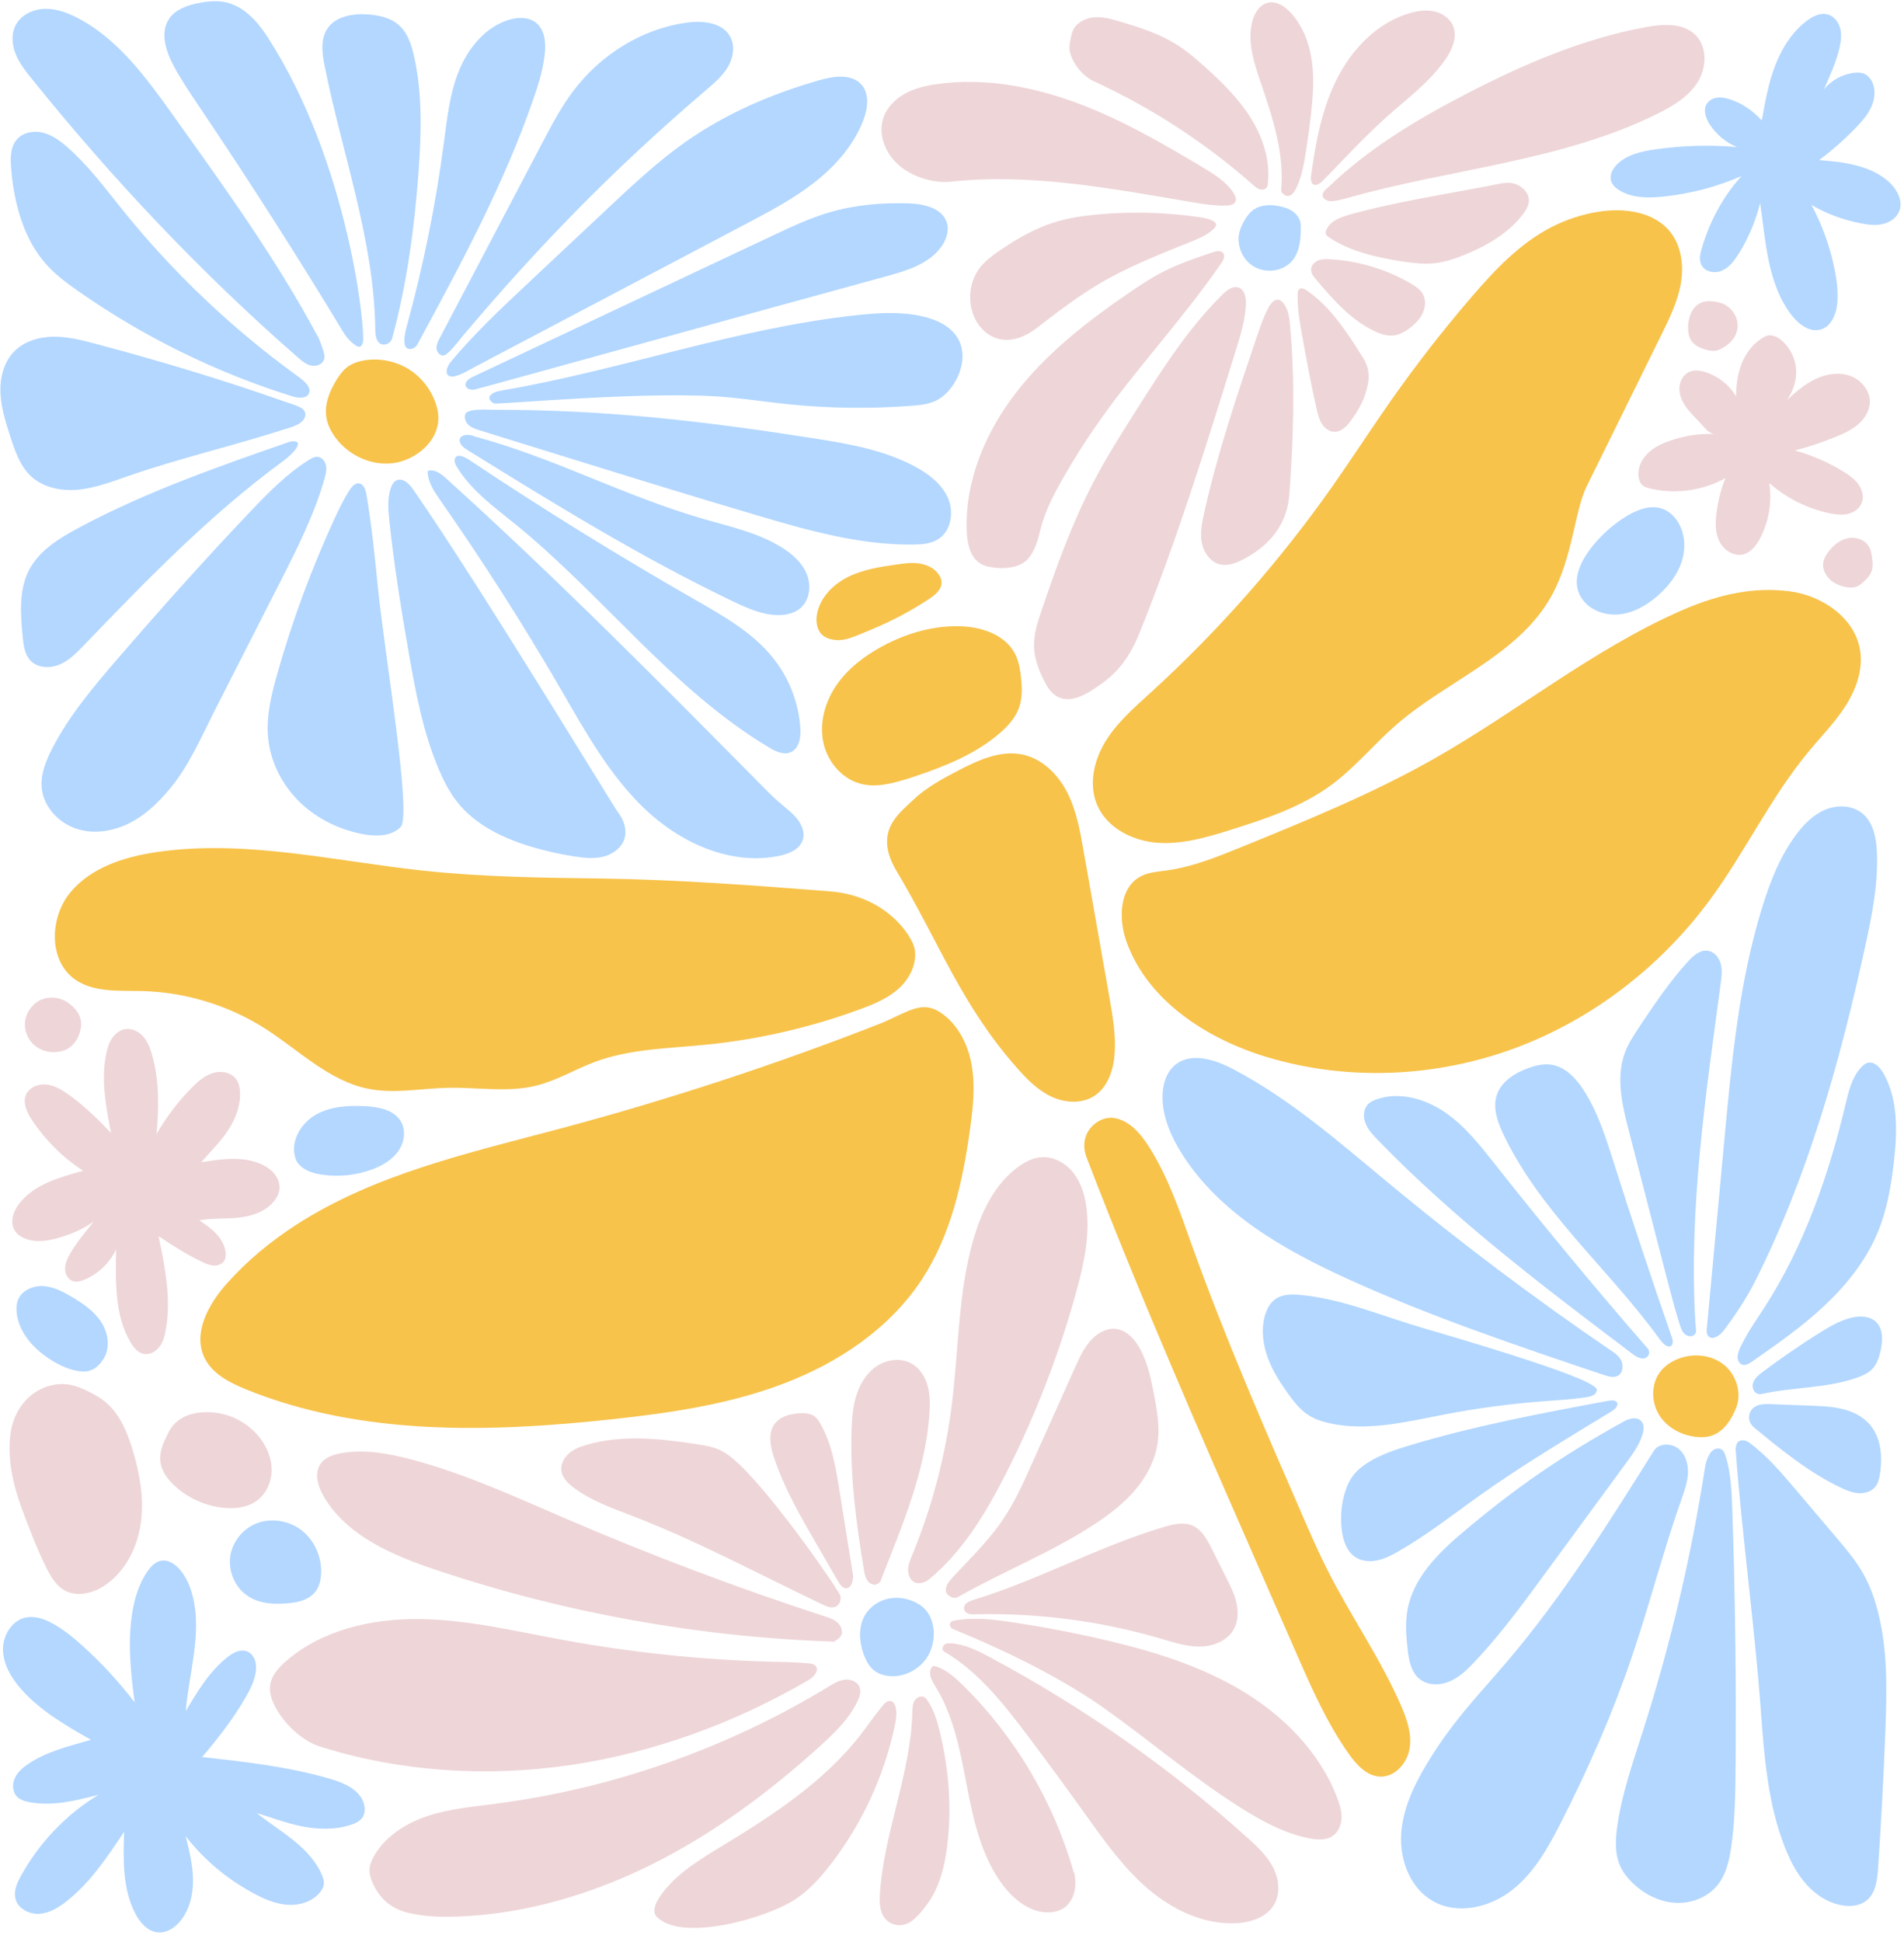 <?xml version="1.0" encoding="UTF-8"?><svg xmlns="http://www.w3.org/2000/svg" xmlns:xlink="http://www.w3.org/1999/xlink" height="502.8" preserveAspectRatio="xMidYMid meet" version="1.0" viewBox="-0.1 -0.3 493.1 502.8" width="493.1" zoomAndPan="magnify"><g id="change1_1"><path d="M84.41,107.67c-0.51-3.39,0.88-6.78,2.69-9.69c0.72-1.15,1.52-2.28,2.58-3.13c1.36-1.08,3.07-1.63,4.79-1.89 c4.09-0.62,8.4,0.35,11.82,2.67c3.42,2.32,5.93,5.96,6.87,9.99c1.66,7.12-4.67,12.67-10.55,13.84s-12.21-1.6-15.79-6.41 C85.63,111.45,84.7,109.63,84.41,107.67z M216.37,165.4c2.53,0.22,4.9-0.92,9.27-2.74c5.19-2.15,10.17-4.79,14.86-7.88 c1.58-1.04,3.29-2.44,3.24-4.33c-0.02-0.67-0.27-1.33-0.64-1.89c-1.09-1.71-3.08-2.67-5.08-2.97c-2-0.3-4.04-0.02-6.04,0.27 c-4.26,0.61-8.6,1.29-12.46,3.21c-3.86,1.92-7.22,5.31-8.02,9.55c-0.36,1.91-0.1,4.1,1.32,5.43 C213.77,164.92,215.09,165.28,216.37,165.4z M216.49,177.14c-2.98,4.36-4.48,9.88-3.31,15.03s5.3,9.7,10.49,10.64 c3.24,0.59,6.69,0.07,13.11-2.09c7.88-2.64,15.8-5.8,22.08-11.25c2.05-1.77,3.94-3.85,4.89-6.39c0.94-2.53,0.86-5.33,0.57-8.01 c-0.23-2.15-0.61-4.34-1.63-6.25c-2.49-4.68-8.22-6.69-13.51-6.96c-7.2-0.37-14.39,1.72-20.74,5.13 C223.8,169.5,219.47,172.79,216.49,177.14z M288.58,272.41c0.33-4.85-0.52-9.69-1.36-14.48c-2.23-12.67-4.47-25.33-6.7-38 c-0.91-5.16-1.85-10.41-4.23-15.08c-2.38-4.67-6.48-8.75-11.61-9.81c-5.67-1.18-11.38,1.44-16.52,4.1 c-4.29,2.22-8.59,4.56-12.06,7.93s-10.07,7.98-3.99,18.17c11.23,18.84,16.66,34.5,31.17,50.94c2.56,2.91,5.35,5.74,8.85,7.4 s7.87,1.96,11.13-0.13C286.83,281.17,288.29,276.64,288.58,272.41z M299.64,217.88c6.44,0.48,12.8-1.4,18.96-3.33 c9.18-2.88,18.5-5.99,26.22-11.72c6.14-4.56,11.02-10.59,16.8-15.59c13.23-11.44,31.52-17.91,40.04-33.17 c5.57-9.97,6-22.05,9.15-28.43c6.46-13.1,12.92-26.19,19.37-39.29c2.08-4.23,4.19-8.52,5.01-13.17c0.82-4.64,0.2-9.75-2.74-13.44 c-4.16-5.22-11.76-6.26-18.36-5.26c-4.36,0.67-8.6,2.05-12.51,4.08c-8.19,4.25-14.66,11.14-20.67,18.14 c-7.42,8.63-14.41,17.62-20.94,26.94c-5.12,7.3-9.95,14.79-15.08,22.08c-13.69,19.43-29.5,37.36-47.07,53.37 c-4.24,3.86-8.65,7.69-11.64,12.59c-3,4.89-4.39,11.14-2.14,16.42C286.58,214.04,293.2,217.4,299.64,217.88z M481.65,168.16 c-1.29-8.46-9.82-14.31-18.32-15.38s-17.43,0.34-28.14,5.05c-22.82,10.05-42.41,26.14-64.11,38.42 c-15.8,8.93-32.65,15.81-49.46,22.66c-6.37,2.6-12.82,5.22-19.63,6.15c-2.24,0.31-4.56,0.45-6.57,1.48 c-5.67,2.9-5.93,11.06-3.75,17.05c5.57,15.35,20.94,25.17,36.58,29.85c20.69,6.18,43.37,5.18,63.64-2.25 c20.28-7.44,38.09-21.19,50.89-38.59c9.13-12.42,15.76-26.6,25.62-38.45c3.22-3.87,6.78-7.48,9.48-11.72 C480.59,178.19,482.41,173.13,481.65,168.16z M446.12,352.83c-3.4-2.57-8.24-2.86-12.13-1.12c-1.53,0.68-2.94,1.67-4,2.98 c-2.59,3.22-2.52,8.13-0.25,11.57c2.27,3.44,6.43,5.4,10.56,5.51c3.3,0.09,6.71-1.39,9.21-7.55 C451.12,360.27,449.52,355.4,446.12,352.83z M343.73,406.25c-2.42-4.78-4.56-9.7-6.7-14.62c-9.95-22.86-19.91-45.74-28.33-69.21 c-3.19-8.9-6.21-17.97-11.3-25.93c-2.17-3.39-5.09-6.79-9.07-7.37c-3.98-0.58-9.49,3.83-6.99,10.33 c13.86,36.04,29.37,71.42,44.88,106.79c3.16,7.21,6.32,14.42,9.48,21.63c3.93,8.97,7.9,18.01,13.58,25.98c1.98,2.78,4.59,5.65,8,5.8 c3.9,0.17,7.12-3.56,7.7-7.42c0.58-3.86-0.81-7.73-2.39-11.31C357.29,428.88,349.67,418,343.73,406.25z M243.26,261.7 c-4.61-2.96-8.18-0.11-14.76,2.75c-27.31,10.71-55.22,19.88-83.57,27.45c-23.53,6.28-47.89,11.69-68.35,24.91 c-6.61,4.27-12.73,9.33-17.96,15.21c-4.71,5.3-8.84,12.77-5.78,19.16c2.01,4.18,6.51,6.48,10.81,8.23 c29.72,12.05,63.02,11.17,94.9,7.71c15.08-1.64,30.26-3.85,44.43-9.27c14.17-5.41,27.41-14.29,35.72-26.99 c7.56-11.56,10.59-25.47,12.47-39.16c0.74-5.42,1.33-10.96,0.36-16.35C250.58,269.95,247.87,264.66,243.26,261.7z M95.19,281.56 c6.79,1.38,13.79-0.09,20.72-0.24c7.64-0.16,15.42,1.28,22.83-0.55c5.34-1.32,10.13-4.25,15.29-6.17 c9.02-3.35,18.86-3.47,28.43-4.41c13.71-1.34,27.24-4.44,40.17-9.2c3.61-1.33,7.27-2.84,10.11-5.44c2.84-2.6,4.75-6.52,4.01-10.3 c-0.58-2.94-6.96-13.61-22.03-14.8c-19.19-1.51-39.96-3.06-59.21-3.31c-15.33-0.2-30.68-0.4-45.93-2.03 c-23.07-2.46-46.25-8.19-69.2-4.8c-8.31,1.23-16.95,3.98-22.29,10.46c-5.33,6.49-5.67,17.54,1.16,22.44 c4.86,3.48,11.38,2.92,17.36,3.06c11.29,0.27,22.48,3.68,32,9.75C77.32,271.59,85.05,279.5,95.19,281.56z" fill="#F7C34B"/></g><g id="change2_1"><path d="M2.5,112.52c-1.16-3.64-2.34-7.34-2.49-11.16s0.84-7.85,3.5-10.6c2.59-2.68,6.44-3.83,10.16-3.89 c3.72-0.05,7.38,0.88,10.98,1.84c16.51,4.37,32.87,9.3,48.98,14.96c3.18,1.12,5.29,1.53,5.35,3.26c0.06,1.78-1.96,2.8-3.65,3.36 c-14.03,4.59-28.47,7.88-42.42,12.72c-4.13,1.43-8.26,3.01-12.61,3.45s-9.03-0.44-12.27-3.37C5.07,120.37,3.73,116.35,2.5,112.52z M12.27,68.57c2.3,2.47,5.04,4.5,7.8,6.44c16.96,11.88,35.76,21.13,55.53,27.3c1.58,0.49,3.84,0.66,4.37-0.91 c0.41-1.21-0.54-2.54-2.75-4.14c-17-12.27-32.36-26.82-45.52-43.14c-4.54-5.63-8.87-11.51-14.31-16.28 c-1.86-1.63-3.91-3.15-6.31-3.77c-2.39-0.61-5.21-0.13-6.82,1.74c-1.7,1.97-1.69,4.85-1.48,7.44C3.54,52.4,6.01,61.84,12.27,68.57z M8.13,20.1c20.88,25.94,43.83,50.25,68.92,72.14c1.01,0.88,2.08,1.79,3.38,2.09c1.3,0.3,2.91-0.22,3.36-1.49 c0.29-0.8,0.06-1.69-0.21-2.51c-0.66-2.05-1.5-4.03-1.45-3.64C71.38,66.64,58,48.13,44.77,29.61C37.85,19.91,30.56,9.84,19.99,4.35 c-2.67-1.39-5.59-2.47-8.59-2.36c-3,0.1-6.09,1.59-7.46,4.26C2.77,8.53,3,11.32,3.96,13.69C4.91,16.07,6.53,18.11,8.13,20.1z M52.05,28.13c12.72,18.88,24.97,38.06,36.75,57.54c0.56,0.93,1.23,1.77,2.02,2.51c2.2,2.05,2.7,1.29,3.04,0.27 c0.82-2.5-3.43-46.45-24.77-79.32c-2.52-3.88-5.9-7.62-10.39-8.76c-2.45-0.62-5.03-0.36-7.5,0.14c-2.85,0.58-5.85,1.63-7.49,4.03 c-2.5,3.66-0.79,8.64,1.34,12.53C47.14,20.89,49.61,24.51,52.05,28.13z M97.09,84.82c0.02,1.29,0.08,2.74,1.01,3.64 c0.93,0.9,2.94,0.41,3.37-1.19c3.82-14.13,5.79-28.7,6.84-43.3c0.72-9.96,1.01-20.09-1.21-29.83c-0.65-2.87-1.61-5.84-3.78-7.83 c-2.24-2.05-5.41-2.72-8.43-2.89c-3.77-0.21-8.07,0.53-10.18,3.66c-1.89,2.8-1.38,6.51-0.71,9.82 C88.54,39.56,96.74,61.72,97.09,84.82z M105.56,89.98c0.91,0.26,2.05-0.14,2.66-1.5c11.06-20.47,22.17-41.04,29.78-63.03 c1.33-3.85,2.56-7.77,2.99-11.82c0.3-2.87,0.02-6.17-2.21-8c-2.02-1.65-4.99-1.52-7.47-0.68c-5.94,2-10.25,7.36-12.59,13.17 c-2.34,5.81-3.02,12.14-3.84,18.35c-2.14,16.27-5.41,32.39-9.77,48.2C104.8,85.79,103.99,89.52,105.56,89.98z M128.97,58.34 c-5.05,9.6-10.1,19.21-15.15,28.81c-0.45,0.86-0.92,1.78-0.86,2.75c0.06,0.97,0.89,1.96,1.85,1.83c1.25-0.17,4.51-4.55,4.78-4.87 c20.2-23.93,39.42-43.56,63.23-63.9c2.08-1.78,4.22-3.6,5.61-5.96s1.89-5.44,0.56-7.84c-2.01-3.64-7.01-4.16-11.13-3.61 c-11.66,1.55-22.39,8.29-29.47,17.68c-3.18,4.22-5.66,8.92-8.12,13.6C136.51,44,132.74,51.17,128.97,58.34z M157.36,53.59 c-6.88,6.46-13.77,12.91-20.65,19.37c-6.97,6.54-13.97,13.1-20.08,20.45c-0.91,1.09-1.65,3.03-0.38,3.65 c0.47,0.23,1.02,0.13,1.53,0.01c1.77-0.43,3.27-1.41,5.14-2.4c23.43-12.36,46.87-24.71,70.3-37.07c6.09-3.21,12.22-6.45,17.64-10.7 s10.15-9.61,12.61-16.04c1.16-3.03,1.68-6.8-0.46-9.24c-2.53-2.88-7.12-2.22-10.81-1.18c-12.27,3.47-24.16,8.58-34.61,15.89 C170.33,41.43,163.83,47.52,157.36,53.59z M200.11,60.65c-25.93,12.21-51.87,24.42-77.8,36.63c-0.95,0.45-2.07,1.23-1.82,2.25 c0.22,0.9,1.38,1.18,2.29,1.03c0.91-0.16,71.47-19.72,106.65-29.33c5.28-1.44,10.97-3.16,14.2-7.58c1.32-1.81,2.14-4.17,1.48-6.31 c-1.19-3.84-6.08-4.89-10.1-5c-6.86-0.19-13.79,0.42-20.38,2.36C209.61,56.18,204.85,58.42,200.11,60.65z M238.81,81.6 c-5.61-1.27-11.46-0.91-17.18-0.29c-31.03,3.36-60.78,14.16-91.54,19.45c-1.11,0.19-2.3,0.41-3.1,1.21s-0.16,1.65,0.83,2.18 c0.72,0.38,41.41-3.5,61.03-1.56c5.08,0.5,10.13,1.24,15.21,1.76c10.6,1.09,21.3,1.22,31.93,0.4c2.26-0.17,4.59-0.41,6.59-1.46 c1.72-0.9,3.1-2.36,4.19-3.98c2.28-3.39,3.3-7.96,1.43-11.59C246.44,84.28,242.57,82.46,238.81,81.6z M236.79,120.45 c-7.81-4.16-16.69-5.79-25.43-7.16c-29.09-4.56-54.52-7.55-83.97-7.5c-3.63-0.17-6.44,0.04-6.92,1.02c-0.48,0.98-0.01,2.2,0.8,2.93 c0.81,0.73,1.88,1.07,2.92,1.39c6.17,1.91,12.35,3.83,18.52,5.74c17.82,5.52,35.64,11.05,53.53,16.33 c13.16,3.89,26.59,7.68,40.31,7.47c2.15-0.03,4.39-0.19,6.23-1.31c3.44-2.09,4.24-7.06,2.62-10.75 C243.77,124.92,240.34,122.35,236.79,120.45z M202.33,141.41c-6-3.73-13.04-5.3-19.83-7.24c-21.04-6.02-38.51-15.76-59.64-21.47 c-2.56-1.05-4.13,0.07-3.93,1.18c0.19,1.12,1.25,1.85,2.21,2.44c22.37,13.85,44.81,27.69,68.54,39.05 c3.66,1.75,7.48,3.47,11.53,3.57c2.13,0.05,4.38-0.41,6-1.8c2.43-2.09,2.84-5.89,1.62-8.85C207.6,145.33,205.06,143.1,202.33,141.41 z M118.21,120.56c3.68,6.09,9.63,10.38,15.16,14.86c22.7,18.42,40.61,42.8,65.7,57.8c1.7,1.02,3.76,2.01,5.58,1.24 c2.26-0.96,2.7-3.95,2.52-6.4c-0.47-6.55-2.98-12.95-7.1-18.07c-5.27-6.57-12.82-10.82-20.13-15.01 c-19.78-11.32-39.17-23.32-58.13-35.96c-1.62-1.08-3.42-1.99-4.05-0.68C117.42,119.04,117.8,119.88,118.21,120.56z M198.57,204.48 c-27.21-27.51-54.45-55.03-83.17-80.96c-1.33-1.2-3.04-2.48-4.73-1.89c-0.04,2.79,1.63,5.27,3.23,7.55 c11.04,15.79,21.41,32.05,31.09,48.71c6.42,11.06,12.69,22.49,21.96,31.29c9.28,8.81,22.34,14.71,34.85,12.07 c2.51-0.53,5.27-1.7,6.02-4.15c0.68-2.22-0.6-4.58-2.21-6.25C204.02,209.17,201.96,207.9,198.57,204.48z M94.48,286.08 c-4.36-0.22-8.94,0.03-12.74,2.18c-3.8,2.15-6.56,6.66-5.45,10.89c0.19,0.71,0.48,1.41,0.98,1.94c1.14,1.23,2.75,2.25,6.09,2.73 c4.35,0.63,8.85,0.15,12.96-1.39c2.58-0.96,5.08-2.4,6.68-4.64c1.6-2.24,2.11-5.4,0.71-7.77 C101.94,287.01,97.97,286.26,94.48,286.08z M4.23,339.68c0.62,5.19,4.57,9.42,9,12.17c2.22,1.37,4.64,2.49,7.22,2.85 s4.51-0.5,6.24-3.18c1.83-2.84,1.26-6.73-0.58-9.56c-1.84-2.83-4.73-4.8-7.63-6.52c-2.27-1.35-4.7-2.62-7.34-2.78 c-2.64-0.16-5.53,1.06-6.55,3.5C4.14,337.26,4.09,338.49,4.23,339.68z M71.72,414.88c3.69-0.03,7.98-0.36,10.07-3.4 c0.86-1.25,1.19-2.79,1.27-4.3c0.21-4.26-1.64-8.63-5-11.26c-3.36-2.64-8.16-3.38-12.08-1.69c-3.91,1.7-6.69,5.85-6.55,10.12 C59.58,408.61,62.49,414.96,71.72,414.88z M85.07,460.13c-10.68-3.08-21.78-4.32-32.83-5.55c4.58-5.35,8.26-10.22,11.29-15.49 c1.14-1.99,2.2-4.07,2.57-6.33c0.18-1.09,0.19-2.22-0.18-3.26c-0.37-1.04-1.15-1.96-2.19-2.32c-1.66-0.57-3.43,0.39-4.81,1.46 c-4.72,3.66-7.88,8.92-10.91,14.07c0.78-9.7,4.24-19.89,1.82-29.7c-0.64-2.58-1.7-5.11-3.47-7.1c-1.2-1.35-2.93-2.47-4.71-2.16 c-1.52,0.26-2.69,1.5-3.56,2.77c-2.27,3.29-3.42,7.22-4.01,11.17c-1.12,7.53-0.32,15.21,0.7,22.76 c-4.02-5.29-8.65-10.31-13.71-14.84c-2.41-2.16-4.93-4.22-7.79-5.73c-2.06-1.09-4.42-1.89-6.7-1.42c-3.68,0.76-6.02,4.76-5.9,8.51 c0.12,3.75,2.19,7.18,4.67,10c4.95,5.63,11.59,9.44,18.11,13.16c-5.63,1.62-11.43,2.98-16.24,6.23c-1.41,0.95-2.76,2.11-3.47,3.66 c-0.71,1.54-0.65,3.55,0.52,4.78c0.82,0.86,2.03,1.22,3.2,1.45c5.97,1.15,12.1-0.38,17.98-1.91c-8.34,5.03-15.4,12.41-20.15,21.06 c-0.98,1.79-1.89,3.83-1.41,5.82c0.63,2.58,3.54,4.1,6.19,3.94c2.65-0.16,5.04-1.63,7.12-3.28c6.11-4.84,10.53-11.45,14.84-17.95 C31.82,481,31.6,488.58,34.88,495c1.24,2.43,3.29,4.8,6.01,4.99c2.23,0.16,4.32-1.24,5.73-2.97c2.41-2.96,3.32-6.91,3.27-10.73 c-0.05-3.81-0.99-7.55-1.92-11.25c4.79,6.2,10.78,11.13,17.48,14.76c2.77,1.5,5.73,2.81,8.88,3.03c3.14,0.22,6.52-0.8,8.48-3.27 c0.48-0.6,0.88-1.3,0.96-2.06c0.08-0.78-0.17-1.55-0.46-2.27c-3.01-7.31-10.73-11.24-16.93-16.14c3.18,0.92,7.27,2.53,11.55,3.4 c4.28,0.87,8.81,0.98,12.95-0.4c0.98-0.33,1.98-0.76,2.65-1.55c1.31-1.55,0.93-3.98-0.22-5.65 C91.47,462.24,88.18,461.03,85.07,460.13z M238.03,415.12c-2.26-1.42-5.02-2.07-7.65-1.62c-2.63,0.44-5.08,2.01-6.44,4.3 c-1.77,2.97-1.56,6.77-0.42,10.03c0.63,1.81,1.6,3.61,3.2,4.66c0.86,0.56,1.85,0.88,2.86,1.05c4.46,0.72,9.21-1.89,11.1-5.98 C242.59,423.46,242.01,417.62,238.03,415.12z M324.39,68.57c2.73,1.74,6.54,1.6,9.11-0.36c2.58-1.96,3.43-5.59,3.26-10.32 c-0.05-1.36-0.88-2.6-1.98-3.4s-2.44-1.21-3.77-1.45c-2.12-0.39-4.44-0.36-6.25,0.81c-1.08,0.7-1.89,1.74-2.54,2.85 c-0.64,1.08-1.17,2.24-1.41,3.47C320.19,63.33,321.66,66.83,324.39,68.57z M488.9,46.62c-4.8-4.16-11.56-4.99-17.89-5.47 c3.25-2.39,6.5-5.27,9.51-8.38c1.5-1.55,2.96-3.19,3.89-5.13c0.93-1.94,1.3-4.25,0.54-6.27c-0.43-1.16-1.28-2.22-2.44-2.64 c-0.71-0.26-1.49-0.26-2.25-0.19c-3.1,0.3-6.06,1.9-8.01,4.33c1.65-3.77,3.19-7.14,4.03-10.72c0.39-1.67,0.62-3.42,0.2-5.08 c-0.42-1.66-1.61-3.21-3.26-3.65c-1.83-0.49-3.74,0.44-5.26,1.57c-3.91,2.89-6.6,7.19-8.34,11.73c-1.74,4.54-2.6,9.37-3.45,14.15 c-2.67-2.84-5.22-4.41-7.99-5.36c-1.08-0.37-2.21-0.65-3.35-0.55s-2.28,0.64-2.89,1.6c-1,1.57-0.31,3.67,0.68,5.24 c1.69,2.67,4.23,4.79,7.15,5.98c-7.25-0.63-14.25-0.39-21.15,0.59c-3.64,0.52-7.5,1.36-10.05,4.01c-1.03,1.07-1.82,2.57-1.47,4.01 c0.29,1.18,1.29,2.06,2.34,2.68c3.31,1.94,7.4,1.92,11.21,1.53c6.98-0.72,13.85-2.52,20.28-5.32c-4.71,5.16-8.27,11.72-10.31,18.72 c-0.41,1.42-0.75,3.01-0.07,4.33c0.93,1.8,3.47,2.24,5.33,1.42s3.14-2.52,4.23-4.23c2.58-4.08,4.49-8.59,5.62-13.28 c0.71,4.67,1.16,9.86,2.22,14.94c1.07,5.08,2.81,10.13,6.01,14.21c1.82,2.32,4.66,4.43,7.49,3.61c2.88-0.84,4.12-4.26,4.31-7.26 c0.17-2.79-0.19-5.6-0.74-8.34c-1.17-5.8-3.19-11.43-5.98-16.65c4.14,2.43,8.34,3.89,12.67,4.75c1.84,0.37,3.74,0.62,5.58,0.25 c1.84-0.37,3.62-1.46,4.39-3.17C492.94,51.85,491.19,48.61,488.9,46.62z M419.36,158.74c3.69-0.4,7.05-2.36,9.84-4.8 c2.77-2.41,5.13-5.41,6.24-8.9c1.12-3.5,0.85-7.54-1.22-10.56c-0.89-1.29-2.1-2.39-3.56-2.97c-3.17-1.26-6.76,0.11-9.66,1.91 c-3.02,1.87-5.74,4.21-8.04,6.91c-3.24,3.8-6.64,9.46-3.37,14.35C411.66,157.75,415.68,159.14,419.36,158.74z M456.18,360.58 c8.2-1.82,16.89-1.42,24.8-4.27c1.37-0.5,2.75-1.11,3.77-2.16c1.24-1.28,1.81-3.07,2.2-4.82c0.57-2.56,0.69-5.62-1.22-7.42 c-1.62-1.54-4.17-1.6-6.35-1.07c-2.94,0.71-5.6,2.28-8.17,3.88c-5.06,3.16-9.98,6.54-14.75,10.12c-1.07,0.8-2.2,1.7-2.58,2.99 S454.35,360.99,456.18,360.58z M454.15,369.25c7.06,5.8,14.21,11.65,22.46,15.58c1.48,0.71,3.04,1.36,4.68,1.45 c1.64,0.09,3.4-0.47,4.38-1.79c0.64-0.86,0.88-1.94,1.06-3c0.78-4.61,0.35-9.81-2.82-13.25c-1.81-1.97-4.35-3.16-6.95-3.78 c-2.6-0.63-5.3-0.73-7.98-0.84c-3.48-0.13-6.95-0.27-10.43-0.4c-1.56-0.06-3.27-0.07-4.49,0.91c-0.84,0.68-1.3,1.79-1.19,2.87 C452.98,368.06,453.75,368.92,454.15,369.25z M482.35,406.94c-1.92-3.35-4.43-6.32-6.93-9.26c-3.53-4.16-7.06-8.32-10.59-12.48 c-3.69-4.35-7.42-8.74-12.03-12.1c-0.34-0.25-0.73-0.43-1.15-0.49c-2.47-0.32-2.1,2.22-2.27,2.13c1.62,21.98,4.92,45.76,6.54,67.74 c0.88,11.98,1.81,24.17,6.19,35.36c1.37,3.5,3.1,6.92,5.62,9.72c2.51,2.8,5.88,4.95,9.6,5.47c2.02,0.28,4.21,0.04,5.83-1.19 c2.49-1.89,2.92-5.41,3.13-8.53c0.8-11.87,1.43-23.75,1.89-35.63c0.39-10.37,0.64-20.91-1.99-30.94 C485.31,413.32,484.09,409.99,482.35,406.94z M446.79,376.62c-0.19-0.6-0.43-1.24-0.94-1.62c-0.95-0.7-2.39-0.12-3.02,0.87 c-0.63,0.99-1.11,2.1-1.35,3.66c-3.6,23.23-9.01,46.19-16.18,68.58c-2.57,8.04-5.38,16.06-6.56,24.42 c-0.49,3.47-0.66,7.15,0.79,10.33c0.72,1.59,1.82,2.98,3.06,4.2c2.96,2.93,6.89,4.98,11.04,5.26c4.15,0.28,8.49-1.35,11.1-4.6 c2.23-2.79,3.04-6.45,3.54-9.99c0.95-6.7,1.05-13.48,1.11-20.24c0.19-22.5-0.1-45.01-0.87-67.5 C448.33,385.48,448.15,380.91,446.79,376.62z M435.34,387.92c0.79-2.25,1.63-4.53,1.72-6.9c0.09-2.38-0.69-4.93-2.59-6.36 s-5.03-1.31-6.22,0.59c-11.79,18.8-23.63,37.68-38.01,54.58c-4.78,5.62-9.84,11.02-14.3,16.9c-2.32,3.05-4.47,6.23-6.45,9.51 c-3.44,5.71-6.4,11.95-6.73,18.61c-0.32,6.66,2.5,13.81,8.31,17.07c6.41,3.6,14.81,1.58,20.56-2.99 c5.75-4.58,9.41-11.23,12.73-17.79c6.9-13.59,13.06-27.58,17.99-42C427.01,415.5,430.55,401.51,435.34,387.92z M420.04,367.93 c-15.6,8.64-27.69,16.96-41.3,28.47c-6.4,5.41-12.81,11.78-14.32,20.02c-0.61,3.33-0.36,6.75,0.01,10.11 c0.31,2.87,0.86,6.01,3.1,7.83c2.12,1.73,5.26,1.72,7.78,0.65c2.52-1.07,4.54-3.03,6.42-5.01c6.6-6.95,12.29-14.71,17.96-22.44 c7.13-9.72,14.25-19.43,21.38-29.15c1.65-2.24,3.32-4.54,4.16-7.19c0.29-0.91,0.47-1.89,0.19-2.8 C425.13,367.51,423.73,365.76,420.04,367.93z M417.05,365.22c0.76-0.46,1.59-1.04,1.72-1.92c0.13-0.88-0.9-1.21-2.28-0.96 c-17.31,3.23-34.66,6.47-51.51,11.55c-3.77,1.14-7.56,2.39-10.89,4.51c-1.37,0.87-2.66,1.9-3.66,3.18 c-1.15,1.47-1.88,3.23-2.37,5.02c-0.86,3.09-1.07,6.37-0.62,9.55c0.36,2.54,1.29,5.21,3.42,6.64c1.64,1.1,3.76,1.28,5.7,0.88 c1.93-0.4,3.71-1.32,5.43-2.3c7.45-4.23,14.18-9.57,21.16-14.53C394.06,379.07,405.6,372.19,417.05,365.22z M373.97,365.9 c8.36-1.61,16.8-2.74,25.29-3.4c3.89-0.3,7.8-0.5,11.66-1.1c1.03-0.16,2.27-0.55,2.47-1.57c0.14-0.73,2.59-2.46-44.94-16.31 c-10.53-3.07-20.75-7.51-31.67-8.56c-2.23-0.21-4.65-0.26-6.5,1c-1.47,1-2.33,2.69-2.81,4.4c-0.97,3.49-0.52,7.27,0.7,10.68 s3.19,6.5,5.3,9.45c1.52,2.12,3.16,4.22,5.36,5.61c1.63,1.04,3.49,1.64,5.38,2.06C354,370.35,364.13,367.8,373.97,365.9z M415.37,355.7c1.14,0.38,2.43,0.76,3.49,0.19c1.37-0.73,1.57-2.73,0.83-4.1c-0.74-1.36-2.16-2.16-2.62-2.48 c-19.75-13.46-38.86-27.84-57.27-43.08c-12.96-10.73-25.71-21.98-40.62-29.78c-4.68-2.45-10.78-4.41-14.89-1.09 c-2.5,2.02-3.39,5.48-3.32,8.69c0.11,5.07,2.23,9.91,4.93,14.21c9.72,15.51,26.51,25.04,43.18,32.61 C370.57,340.63,392.99,348.17,415.37,355.7z M356.62,294.72c19.96,20.65,42.98,38.06,65.9,55.37c0.94,0.71,2.03,1.46,3.2,1.27 c1.17-0.19,1.69-1.64,0.91-2.54c-13.57-15.59-26.76-31.51-39.57-47.73c-3.85-4.87-7.74-9.85-12.85-13.37 c-5.11-3.53-11.73-5.43-17.62-3.48c-0.9,0.3-1.8,0.7-2.44,1.39c-1.19,1.28-1.25,3.3-0.6,4.91 C354.18,292.16,355.41,293.47,356.62,294.72z M429.1,345.56c0.63,0.86,1.82,2.61,2.88,2.74c1.06,0.13,1.46-1.01,0.85-2.53 c-5.21-15.01-10.23-30.09-15.04-45.23c-2.04-6.41-4.08-12.91-7.72-18.57c-2.01-3.12-4.81-6.12-8.48-6.64 c-1.99-0.28-4,0.21-5.89,0.89c-3.49,1.26-7.01,3.47-8.16,7c-1.09,3.35,0.21,6.98,1.72,10.16 C398.68,313.21,416.12,327.87,429.1,345.56z M442.25,245.85c-2.04-0.33-3.85,1.27-5.24,2.81c-4.73,5.22-8.69,11.09-12.6,16.96 c-1.37,2.06-2.75,4.14-3.63,6.44c-2.48,6.47-0.77,13.7,0.96,20.4c3.16,12.27,6.33,24.54,9.49,36.8c1.15,4.46,2.3,8.92,3.68,13.32 c0.29,0.93,0.63,1.91,1.37,2.54c0.74,0.64,2.02,0.74,2.61-0.03c0.47-0.63,0.18-1.49,0.1-2.73c-1.8-29.44,2.62-58.86,6.54-88.1 c0.22-1.66,0.44-3.37,0.02-5C445.13,247.65,443.91,246.12,442.25,245.85z M442.26,345.54c1,1.29,3.01-0.01,3.99-1.31 c3.21-4.23,6.13-8.73,8.14-12.72c13.72-27.21,22-56.84,28.52-86.61c1.77-8.08,3.42-16.28,3.07-24.55 c-0.16-3.74-0.94-7.84-3.88-10.16c-2.63-2.08-6.46-2.15-9.54-0.85c-3.09,1.31-5.53,3.8-7.53,6.49c-4.13,5.55-6.7,12.11-8.74,18.72 c-6,19.36-7.9,39.71-9.78,59.89c-1.52,16.37-3.04,32.74-4.57,49.12C441.88,344.25,441.84,345,442.26,345.54z M483.58,274.86 c-0.62,0.17-1.13,0.6-1.57,1.06c-2.48,2.59-3.34,6.28-4.17,9.76c-4.39,18.45-10.74,36.64-21.02,52.57 c-2.01,3.12-4.18,6.16-5.82,9.49c-0.59,1.2-1.49,2.96-0.94,4.18c0.54,1.22,1.63,1.69,3.44,0.38c6.55-4.55,13.11-9.13,18.92-14.59 c5.81-5.46,10.88-11.85,13.89-19.24c2.31-5.66,3.34-11.75,4.05-17.81c0.92-7.88,1.2-16.34-2.76-23.21 C486.74,275.96,485.24,274.4,483.58,274.86z M106.89,126.39c-1.02-1.46-2.69-3.1-4.3-2.33c-0.76,0.36-1.19,1.17-1.47,1.97 c-0.93,2.64-0.69,5.52-0.4,8.3c1.2,11.58,3.07,23.09,5.07,34.56c1.8,10.29,3.73,20.67,7.87,30.26c1.25,2.9,2.71,5.73,4.67,8.2 c4.75,6.01,12.05,9.45,19.4,11.63c3.66,1.09,7.4,1.92,11.18,2.48c2.41,0.36,4.91,0.6,7.27,0.01c2.37-0.59,4.61-2.18,5.39-4.49 c0.78-2.33-0.05-4.95-1.56-6.9C158.53,208.13,124.31,151.52,106.89,126.39z M93.92,215.66c3.38,0.63,7.31,0.6,9.73-1.84 c3-3.02-4.16-44.91-5.88-62.03c-0.81-8.05-1.61-16.1-2.97-24.07c-0.21-1.25-0.74-2.78-2-2.88c-0.97-0.08-1.73,0.8-2.27,1.61 c-1.52,2.3-2.72,4.79-3.88,7.29c-6.02,13.04-11.02,26.55-14.93,40.37c-1.53,5.39-2.9,10.95-2.39,16.52 c0.58,6.25,3.58,12.19,8.06,16.59S87.75,214.51,93.92,215.66z M43.79,204.02c5.03-5.96,8.08-13.22,12.16-21.24 c5.46-10.71,10.91-21.43,16.37-32.14c4.46-8.76,8.95-17.59,11.63-27.05c0.31-1.11,0.6-2.27,0.38-3.39c-0.23-1.13-1.13-2.2-2.28-2.24 c-0.73-0.03-1.42,0.36-2.04,0.74c-5.74,3.56-10.51,8.44-15.17,13.33c-11.8,12.39-23.2,25.16-34.38,38.11 c-6.32,7.32-12.63,14.78-17.06,23.38c-1.63,3.17-3.03,6.66-2.69,10.21c0.49,5.08,4.7,9.35,9.61,10.72s10.31,0.14,14.67-2.51 C38.39,209.9,41.24,207.05,43.79,204.02z M7.79,170.71c1.87,1.98,5.1,2.09,7.6,1.01c2.5-1.08,4.44-3.1,6.33-5.06 c16.15-16.78,32.49-33.64,51.27-47.42c3.93-2.88,5.75-5.87,2.07-5.22c-18.74,6.51-37.57,13.07-55.04,22.47 c-4.92,2.65-9.95,5.76-12.55,10.7c-2.74,5.21-2.25,11.46-1.7,17.32C5.99,166.72,6.27,169.1,7.79,170.71z" fill="#B3D7FF"/></g><g id="change3_1"><path d="M34.24,375.04c1.83,6.06,2.98,12.44,2.16,18.71c-0.82,6.27-3.81,12.45-8.96,16.13 c-3.15,2.25-7.53,3.44-10.89,1.51c-2.17-1.25-3.51-3.54-4.63-5.78c-2.41-4.8-4.3-9.85-6.19-14.88c-2.48-6.59-4.04-13.47-3.07-20.12 c0.53-3.65,2.3-7.15,5.12-9.53c2.82-2.38,6.69-3.55,10.31-2.86c1.55,0.29,3.02,0.91,4.44,1.59c1.7,0.82,3.36,1.74,4.8,2.96 C30.96,365.86,32.86,370.49,34.24,375.04z M67.12,371.84c-2.76-3.5-6.93-5.85-11.35-6.39c-4.42-0.54-9.75,0.28-12.13,4.9 c-1.25,2.42-2.54,5.04-2.22,7.74c0.29,2.42,1.83,4.51,3.61,6.17c3.5,3.29,8.12,5.36,12.9,5.81c2.97,0.28,6.15-0.12,8.55-1.9 c2.44-1.81,3.77-4.9,3.77-7.94S69,374.23,67.12,371.84z M40.97,319.73c4.06,2.71,7.58,4.91,11.31,6.68 c0.94,0.45,1.93,0.88,2.97,0.93c1.04,0.05,2.17-0.34,2.72-1.23c0.39-0.63,0.45-1.41,0.37-2.15c-0.2-1.84-1.19-3.53-2.46-4.88 c-1.27-1.35-2.82-2.41-4.36-3.44c3.22-0.64,6.78-0.31,10.29-0.71c3.51-0.4,7.15-1.68,9.26-4.52c0.56-0.75,1-1.62,1.16-2.55 c0.25-1.48-0.28-3.02-1.2-4.2c-0.93-1.18-2.22-2.02-3.6-2.62c-4.78-2.08-10.27-1.28-15.41-0.44c2.19-2.58,4.77-5.06,6.76-8 c1.99-2.93,3.39-6.39,3.29-9.94c-0.04-1.27-0.28-2.58-1.03-3.6c-1.32-1.79-3.93-2.22-6.05-1.55c-2.12,0.66-3.84,2.2-5.41,3.77 c-3.55,3.59-6.63,7.64-9.15,12.01c0.65-6.9,0.72-13.85-1.12-20.41c-0.48-1.7-1.11-3.41-2.26-4.76c-1.15-1.34-2.92-2.27-4.67-2 c-1.41,0.21-2.64,1.17-3.44,2.35c-0.8,1.18-1.22,2.58-1.51,3.98c-1.42,6.77-0.1,13.77,1.23,20.56c-3.35-3.49-6.93-7.04-11.02-9.95 c-1.72-1.23-3.61-2.37-5.72-2.59s-4.46,0.73-5.29,2.68c-0.9,2.14,0.26,4.55,1.54,6.49c3.46,5.24,8.01,9.75,13.27,13.17 c-6.07,1.65-12.58,3.47-16.47,8.37c-1.58,1.99-2.59,4.85-1.29,7.03c0.62,1.03,1.67,1.74,2.79,2.17c2.98,1.15,6.33,0.5,9.38-0.45 c2.96-0.93,5.86-2.17,8.35-4.02c-2,2.54-4.41,5.31-6.2,8.47c-0.66,1.17-1.25,2.44-1.25,3.78c0,1.34,0.73,2.77,2,3.2 c0.98,0.33,2.06,0.03,3.02-0.37c3.57-1.48,6.55-4.33,8.2-7.83c-0.14,8.28-0.44,17.04,3.76,24.1c0.77,1.29,1.8,2.58,3.26,2.93 c1.55,0.36,3.19-0.49,4.16-1.75c0.97-1.26,1.39-2.85,1.67-4.41C44.29,335.99,42.63,327.74,40.97,319.73z M9.47,270.81 c1.63,1.1,3.7,1.46,5.65,1.17c0.75-0.11,1.49-0.32,2.15-0.68c2.15-1.17,3.45-3.66,3.63-6.09c0.24-3.29-2.51-5.37-3.82-6.2 c-2.06-1.29-4.8-1.4-6.95-0.28c-2.15,1.12-3.64,3.43-3.77,5.85S7.45,269.46,9.47,270.81z M112.93,406.17 c33.2,11.11,68.01,17.37,103,18.53c-0.16-0.04,1.48-0.63,1.89-1.77s-0.18-2.43-1.09-3.22s-2.09-1.18-3.24-1.55 c-22.66-7.38-44.98-15.8-66.87-25.22c-13.28-5.71-26.48-11.82-40.46-15.47c-5.84-1.52-11.95-2.61-17.89-1.56 c-2.05,0.36-4.21,1.09-5.38,2.81c-1.66,2.44-0.66,5.79,0.82,8.34C89.7,397.36,101.64,402.39,112.93,406.17z M148.36,384.75 c4.58,3.49,10.13,5.4,15.5,7.48c16.87,6.52,32.82,15.14,49.15,22.9c1.11,0.53,2.44,1.04,3.5,0.43c0.89-0.52,1.22-1.69,1.05-2.7 c-0.17-1.01-16.17-24.39-25.97-33.84c-1.64-1.58-3.4-3.1-5.48-4.02c-1.8-0.79-3.76-1.11-5.7-1.41c-9.47-1.44-19.29-2.52-28.49,0.13 c-1.67,0.48-3.35,1.1-4.66,2.24s-2.22,2.88-1.95,4.6C145.57,382.31,146.95,383.67,148.36,384.75z M211.27,399.28 c1.91,3.3,3.82,6.6,5.73,9.91c0.54,0.93,1.44,2,2.44,1.64c0.4-0.14,0.69-0.49,0.89-0.86c0.56-1.03,0.52-2.31,0.49-2.45 c-1.18-7.34-2.35-14.69-3.53-22.03c-0.96-5.97-1.97-12.1-5.01-17.33c-0.39-0.66-0.81-1.32-1.43-1.78c-1.07-0.8-2.51-0.86-3.84-0.79 c-2.4,0.14-4.98,0.77-6.44,2.68c-1.83,2.4-1.19,5.82-0.25,8.69C202.92,384.84,207.11,392.09,211.27,399.28z M224.41,408.69 c0.45,0.75,1.28,1.35,2.16,1.26s1.63-1.06,1.44-1.12c5.46-14,11.56-28.09,12.59-43.08c0.17-2.41,0.2-4.87-0.44-7.21 c-0.63-2.33-2-4.55-4.09-5.77c-2.68-1.56-6.22-1.2-8.86,0.45c-2.63,1.65-4.42,4.42-5.41,7.36c-0.99,2.95-1.24,6.08-1.35,9.19 c-0.44,12.2,1.21,24.37,3.2,36.41C223.8,407.05,223.95,407.94,224.41,408.69z M236.12,402.37c-0.5,1.21-1.02,2.45-1.04,3.76 s0.58,2.72,1.77,3.26c1.2,0.54,2.92-0.22,3.43-0.63c8.84-7.21,14.9-17.25,20.07-27.42c7.61-14.96,13.71-30.68,18.19-46.86 c1.97-7.12,3.64-14.51,2.77-21.84c-0.39-3.28-1.32-6.58-3.34-9.2s-5.25-4.44-8.54-4.14c-2.1,0.19-4.04,1.2-5.75,2.43 c-6.28,4.54-9.79,12-11.87,19.47c-3.81,13.69-3.63,28.12-5.41,42.21C244.71,376.78,241.25,389.92,236.12,402.37z M247.95,413.17 c11.57-6.56,24.07-11.47,35.21-18.73c3.87-2.52,7.59-5.35,10.6-8.85c3.01-3.5,5.29-7.74,5.95-12.31c0.59-4.1-0.13-8.26-0.9-12.33 c-0.77-4.06-1.62-8.18-3.54-11.84c-1.38-2.62-3.64-5.15-6.59-5.38c-1.91-0.15-3.78,0.72-5.24,1.97c-2.44,2.09-3.83,5.13-5.14,8.06 c-3.72,8.29-7.43,16.59-11.15,24.88c-2.25,5.02-4.51,10.06-7.6,14.6c-3.71,5.46-8.53,10.06-13,14.91c-0.88,0.96-1.82,2.1-1.69,3.39 S246.88,413.77,247.95,413.17z M278.06,484.71c-5.15-18.3-15.12-35.22-28.64-48.58c-2.03-2-4.2-3.97-6.88-4.95 c-0.37-0.14-0.8-0.25-1.14-0.04c-0.2,0.12-0.33,0.34-0.42,0.56c-0.66,1.63,0.41,3.39,1.33,4.89c4.75,7.75,6.34,16.95,8.07,25.87 c1.72,8.92,3.81,18.12,9.31,25.35c2.75,3.62,6.66,6.78,11.19,6.98c1.57,0.07,3.2-0.24,4.51-1.11c1.88-1.26,2.88-3.57,3-5.84 C278.51,485.57,277.86,483.33,278.06,484.71z M240.09,439.94c-0.23-0.34-0.49-0.67-0.85-0.87c-0.89-0.48-2.04,0.12-2.53,1 c-0.49,0.88-0.5,1.94-0.53,2.94c-0.41,15.9-7.34,31.02-8.39,46.89c-0.15,2.29-0.1,4.83,1.4,6.57c1.02,1.18,2.66,1.81,4.21,1.61 c1.55-0.2,3.37-0.9,6.68-5.47c3.17-4.37,4.49-9.81,5.14-15.17c1.2-9.82,0.4-19.85-1.95-29.46 C242.58,445.17,241.74,442.33,240.09,439.94z M231.78,441.41c-0.17-0.54-0.49-1.1-1.03-1.29c-0.85-0.3-1.68,0.45-2.25,1.14 c-2.04,2.47-3.84,5.13-5.8,7.65c-9.45,12.1-22.6,20.7-35.72,28.66c-5.51,3.34-11.19,6.73-15.19,11.78c-1.5,1.89-3.47,4.93-1.76,6.64 c6.55,6.55,28.29,0.35,35.77-4.53c3.58-2.34,6.49-5.56,9.11-8.94c8.23-10.6,14-23.09,16.76-36.22 C231.99,444.68,232.28,442.98,231.78,441.41z M221.95,440.2c0.57-1.17,1.03-2.55,0.54-3.76c-0.58-1.43-2.33-2.07-3.85-1.88 c-1.53,0.19-2.89,1.02-4.2,1.82c-26.27,15.98-55.91,26.38-86.4,30.32c-5.86,0.76-11.8,1.29-17.41,3.15 c-5.61,1.86-10.96,5.24-13.87,10.38c-0.6,1.07-1.1,2.23-1.16,3.46c-0.05,1.18,0.31,2.34,0.79,3.43c1.53,3.5,4.22,6.54,9,7.73 c4.3,1.07,8.77,1.19,13.2,1.02c17.62-0.67,34.9-5.84,50.65-13.76c15.75-7.93,30.02-18.56,43.08-30.4 C216.05,448.32,219.76,444.73,221.95,440.2z M147.69,456.64c21.69-3.2,42.63-10.94,61.59-21.97c1.39-0.81,2.93-2.57,1.82-3.73 c-0.42-0.44-1.08-0.54-1.69-0.6c-2.97-0.31-5.96-0.34-8.95-0.42c-18.58-0.45-37.13-2.39-55.41-5.78 c-12.15-2.25-24.29-5.16-36.65-5.28c-12.36-0.12-25.26,2.85-34.55,11.01c-1.83,1.6-3.57,3.55-3.96,5.94 c-0.35,2.18,0.48,4.37,1.57,6.29c2.77,4.85,7.41,8.53,11.18,9.72C103.55,458.44,126,459.84,147.69,456.64z M344.19,51.77 c1.06,0.16,3.59-0.51,4.62-0.8c26.72-7.59,55.33-9.46,80.24-21.77c4-1.98,8.02-4.35,10.43-8.1c2.41-3.75,2.68-9.22-0.49-12.35 c-3.21-3.16-8.38-2.84-12.81-2.03c-16.31,2.97-31.73,9.62-46.45,17.24c-12.91,6.68-25.54,14.24-35.97,24.36 C341.04,50.38,343.14,51.61,344.19,51.77z M340.44,47.57c0.9,0.03,1.64-0.66,2.26-1.3c5.5-5.6,10.8-11.41,16.67-16.62 c5.21-4.63,10.94-8.86,14.89-14.61c1.75-2.56,3.15-5.84,1.92-8.69c-0.85-1.96-2.84-3.28-4.93-3.72c-2.09-0.44-4.28-0.11-6.33,0.49 c-8.3,2.44-14.81,9.19-18.73,16.9s-5.53,16.37-6.71,24.93C339.27,46.42,339.54,47.55,340.44,47.57z M331.7,48.9 c-0.07,0.79,1.13,1.71,2,1.5c0.87-0.2,1.42-1.04,1.82-1.83c1.4-2.79,1.99-5.92,2.49-9c0.53-3.29,0.99-6.59,1.37-9.9 c0.53-4.66,0.91-9.39,0.28-14.04c-0.63-4.65-2.35-9.27-5.55-12.7c-1.48-1.59-3.55-2.98-5.68-2.56c-2.34,0.45-3.76,2.88-4.29,5.2 c-1.21,5.28,0.62,10.73,2.38,15.85C329.57,30.3,332.54,39.54,331.7,48.9z M283.11,20.7c15,6.89,28.98,15.98,41.35,26.9 c0.52,0.46,1.05,0.93,1.71,1.12s1.48,0.03,1.83-0.56c0.16-0.26,0.2-0.58,0.24-0.88c0.7-5.9-1.22-11.89-4.36-16.94 s-7.42-9.27-11.84-13.25c-2.42-2.18-4.9-4.31-7.67-6.02c-4.41-2.72-9.42-4.3-14.39-5.78c-2.29-0.68-4.66-1.35-7.03-1.08 s-4.77,1.72-5.42,4.02c-0.35,1.23-0.89,3.65-0.56,4.89C277.98,16.87,280.79,19.64,283.11,20.7z M233.35,43.01 c3.89,2.95,8.98,4.14,12.88,3.72c20.86-2.25,41.81,1.85,62.5,5.33c2.99,0.5,6,0.99,9.02,0.83c0.74-0.04,1.58-0.18,1.99-0.79 c0.49-0.74,0.09-1.74-0.4-2.49c-1.92-2.92-5.02-4.82-8.02-6.62c-10.45-6.25-21.07-12.38-32.49-16.62s-23.77-6.56-35.84-4.96 c-2.91,0.39-5.84,1.01-8.44,2.38c-2.6,1.37-4.87,3.55-5.84,6.33C227.09,34.73,229.46,40.06,233.35,43.01z M268.56,84.5 c5.19-4,10.4-8.01,16.03-11.34c7.5-4.44,15.64-7.61,23.7-10.87c2.11-0.85,4.28-1.75,5.94-3.34c0.38-0.37,0.76-0.91,0.55-1.4 c-0.1-0.24-0.32-0.4-0.54-0.53c-1.15-0.69-2.5-0.92-3.82-1.11c-8.58-1.24-17.29-1.49-25.92-0.72c-3.88,0.34-7.76,0.89-11.48,2.05 c-5.08,1.59-9.77,4.28-14.2,7.3c-1.9,1.3-3.79,2.69-5.2,4.53c-3.03,3.97-3.3,9.92-0.64,14.16C255.65,87.47,261.32,90.08,268.56,84.5 z M250.27,137.27c0.13,3.22,0.92,6.88,3.73,8.45c0.94,0.53,2.03,0.75,3.1,0.89c2.2,0.29,4.5,0.24,6.56-0.57 c2.06-0.81,4.09-2.43,5.59-8.82c1.14-4.85,3.45-9.34,5.92-13.67c2.94-5.15,6.12-10.16,9.55-15c9.92-14.02,21.79-26.59,31.49-40.76 c0.51-0.75,1.03-1.75,0.52-2.5c-0.56-0.83-1.81-0.6-2.76-0.28c-4.48,1.52-8.99,3.04-13.19,5.23c-2.95,1.53-5.72,3.37-8.46,5.25 c-10.75,7.36-21.2,15.45-29.19,25.74S249.73,124.26,250.27,137.27z M283.1,124.49c-5.52,10.56-9.57,21.81-13.4,33.09 c-1.06,3.11-2.11,6.32-2,9.6c0.1,2.96,1.15,5.8,2.45,8.46c0.86,1.76,1.92,3.55,3.65,4.45c2.73,1.42,6.08,0.12,8.66-1.56 c4.03-2.62,8.74-5.54,12.49-14.82c9.7-23.98,17.37-48.72,25.04-73.43c1.21-3.88,2.42-7.82,2.57-11.89c0.06-1.65-0.3-3.66-1.85-4.23 c-1.49-0.55-3.01,0.61-4.14,1.72c-8.78,8.63-15.47,19.12-22.08,29.51C290.52,111.65,286.53,117.91,283.1,124.49z M333.8,127.8 c1.1-14.61,1.53-29.31,0.19-43.9c-0.18-2.03-0.45-4.18-1.75-5.75c-0.31-0.37-0.69-0.72-1.16-0.82c-1.09-0.24-2,0.82-2.54,1.8 c-1.33,2.4-2.22,5.01-3.1,7.61c-5.11,15.1-10.24,30.24-13.7,45.8c-0.57,2.54-1.09,5.18-0.58,7.74c0.5,2.56,2.29,5.04,4.84,5.57 c1.78,0.37,3.63-0.24,5.27-1.04C327.12,141.95,333.12,136.82,333.8,127.8z M338.29,74.87c-0.57-0.39-1.37-0.76-1.91-0.32 c-0.36,0.3-0.41,0.82-0.42,1.29c-0.09,3.77,0.59,7.5,1.26,11.21c1.13,6.24,2.26,12.49,3.7,18.67c0.3,1.29,0.63,2.61,1.34,3.73 s1.9,2.02,3.23,2.04c1.88,0.04,3.33-1.58,4.42-3.1c1.5-2.1,2.88-4.33,3.62-6.81c0.74-2.47,1.64-5.64-0.58-9.18 C348.86,85.89,344.61,79.21,338.29,74.87z M363.97,72.37c-6.01-3.24-12.73-5.15-19.55-5.55c-1.04-0.06-2.11-0.08-3.08,0.29 c-0.97,0.37-1.82,1.24-1.88,2.28c-0.06,1.04,0.66,1.94,1.33,2.74c4.34,5.11,8.9,10.33,14.95,13.24c1.62,0.78,3.41,1.39,5.19,1.16 c1.55-0.2,2.95-1.03,4.19-1.98c1.22-0.95,2.34-2.07,3.06-3.44c0.72-1.37,1.01-3.01,0.55-4.48C368.14,74.69,366.3,73.63,363.97,72.37 z M392.02,47.23c-2.02-0.58-4.07,0.15-7.4,0.76c-3.12,0.57-6.24,1.15-9.35,1.72c-8.65,1.59-17.31,3.18-25.79,5.54 c-2.47,0.69-5.23,1.71-6.14,4.11c-0.09,0.24-0.16,0.51-0.12,0.76c0.08,0.46,0.48,0.77,0.87,1.03c4.14,2.8,9.03,4.29,13.92,5.33 c1.96,0.41,3.94,0.76,5.92,1.04c2.5,0.35,5.04,0.6,7.55,0.32c2.74-0.3,5.37-1.2,7.92-2.25c5.66-2.33,11.16-5.52,14.88-10.38 c0.8-1.04,1.53-2.23,1.56-3.54C395.88,49.57,394.04,47.81,392.02,47.23z M437.09,84.62c0.01,1.09,0.16,2.21,0.73,3.13 c0.63,1.03,1.71,1.71,2.84,2.14c1.47,0.56,3.21,0.97,4.63,0.28c7.4-3.61,4.7-10.63,0.41-11.98c-2.28-0.72-4.92-0.88-6.62,0.79 C437.61,80.42,437.08,82.58,437.09,84.62z M473.56,132.55c1.55,0.33,3.16,0.55,4.71,0.24s3.05-1.24,3.7-2.68 c0.72-1.59,0.28-3.51-0.71-4.94s-2.46-2.45-3.94-3.37c-3.91-2.4-8.17-4.26-12.6-5.48c3.79-0.97,7.24-2.16,10.55-3.51 c2.07-0.84,4.14-1.77,5.84-3.23c1.7-1.46,2.99-3.52,3.04-5.75c0.07-3.05-2.28-5.83-5.17-6.84s-6.14-0.47-8.9,0.84 c-2.76,1.31-5.11,3.34-7.36,5.4c1.61-2.33,2.53-5.17,2.33-7.95c-0.2-2.78-1.51-5.46-3.58-7.32c-1.25-1.12-3.14-1.96-4.57-1.08 c-1.08,0.65-7.37,3.78-7.37,15.43c-1.78-2.93-4.63-5.21-7.89-6.25c-1.39-0.44-2.94-0.66-4.27-0.06c-1.69,0.76-2.61,2.72-2.54,4.57 s0.98,3.57,2.11,5.03c1.14,1.46,2.52,2.71,3.74,4.09c0.89,1.01,1.82,2.15,3.15,2.39c-3.88-0.18-7.77,0.45-11.44,1.73 c-2.16,0.75-4.29,1.76-5.89,3.39s-2.62,3.97-2.2,6.22c0.14,0.74,0.45,1.49,1.03,1.97c0.49,0.4,1.12,0.59,1.74,0.74 c6.59,1.61,13.78,0.64,19.71-2.66c-1.11,2.62-1.83,5.51-2.26,8.45c-0.38,2.58-0.52,5.33,0.55,7.7c1.08,2.38,3.71,4.23,6.25,3.62 c2.06-0.49,3.48-2.38,4.45-4.26c2.24-4.34,3.07-9.38,2.35-14.21C462.49,128.6,467.86,131.33,473.56,132.55z M484.79,144.69 c-0.12-1.28-0.3-2.61-1.01-3.69c-1.15-1.74-3.53-2.4-5.56-1.9c-2.03,0.49-3.71,1.95-4.93,3.65c-0.52,0.72-0.98,1.51-1.16,2.39 c-0.47,2.26,1.11,4.57,3.16,5.63s4.76,1.58,6.36,0.28c1.27-1.03,2.61-2.17,3.04-3.75C484.93,146.44,484.87,145.55,484.79,144.69z M252.1,417.64c16.43-0.44,32.93,1.71,48.69,6.36c3.27,0.96,6.58,2.05,9.99,1.98c3.41-0.06,7.01-1.52,8.66-4.51 c1.13-2.04,1.2-4.53,0.68-6.81c-0.51-2.27-1.57-4.38-2.62-6.47c-1.27-2.53-2.54-5.06-3.81-7.59c-1.19-2.38-2.58-4.94-5.03-5.97 c-2.26-0.94-4.83-0.34-7.18,0.35c-16.87,4.97-32.43,13.7-49.25,18.85c-0.87,0.27-1.8,0.56-2.37,1.28 C249.31,415.84,249.33,417.72,252.1,417.64z M321.25,437.24c-10.92-6.48-23.25-10.2-35.62-13.07c-7.76-1.8-15.59-3.29-23.47-4.47 c-5.03-0.75-10.19-1.38-15.19-0.42c-0.27,0.05-0.56,0.12-0.77,0.3c-0.48,0.41-0.32,1.24,0.14,1.66c0.47,0.42,22.7,8.71,39.93,20.99 c11.8,8.41,22.85,17.89,35.12,25.59c5.48,3.44,11.28,6.58,17.63,7.81c2.05,0.4,4.36,0.54,6.07-0.66c1.47-1.03,2.19-2.88,2.24-4.67 c0.05-1.79-0.5-3.54-1.14-5.21C341.66,453.23,332.17,443.72,321.25,437.24z M322.93,475.44c-20.21-18.15-42.61-33.84-66.56-46.65 c-3.19-1.71-6.53-3.4-10.14-3.64c-0.62-0.04-1.3-0.02-1.78,0.37c-0.48,0.39-0.64,1.4-0.16,1.68c8.92,5.19,15.49,13.55,21.7,21.79 c5,6.64,9.93,13.35,14.77,20.11c4.93,6.88,9.84,13.9,16.25,19.43s14.61,9.5,23.06,9.07c3.74-0.19,7.77-1.49,9.73-4.69 c1.78-2.91,1.36-6.75-0.21-9.78C328.02,480.1,325.47,477.72,322.93,475.44z" fill="#EED5D8"/></g></svg>